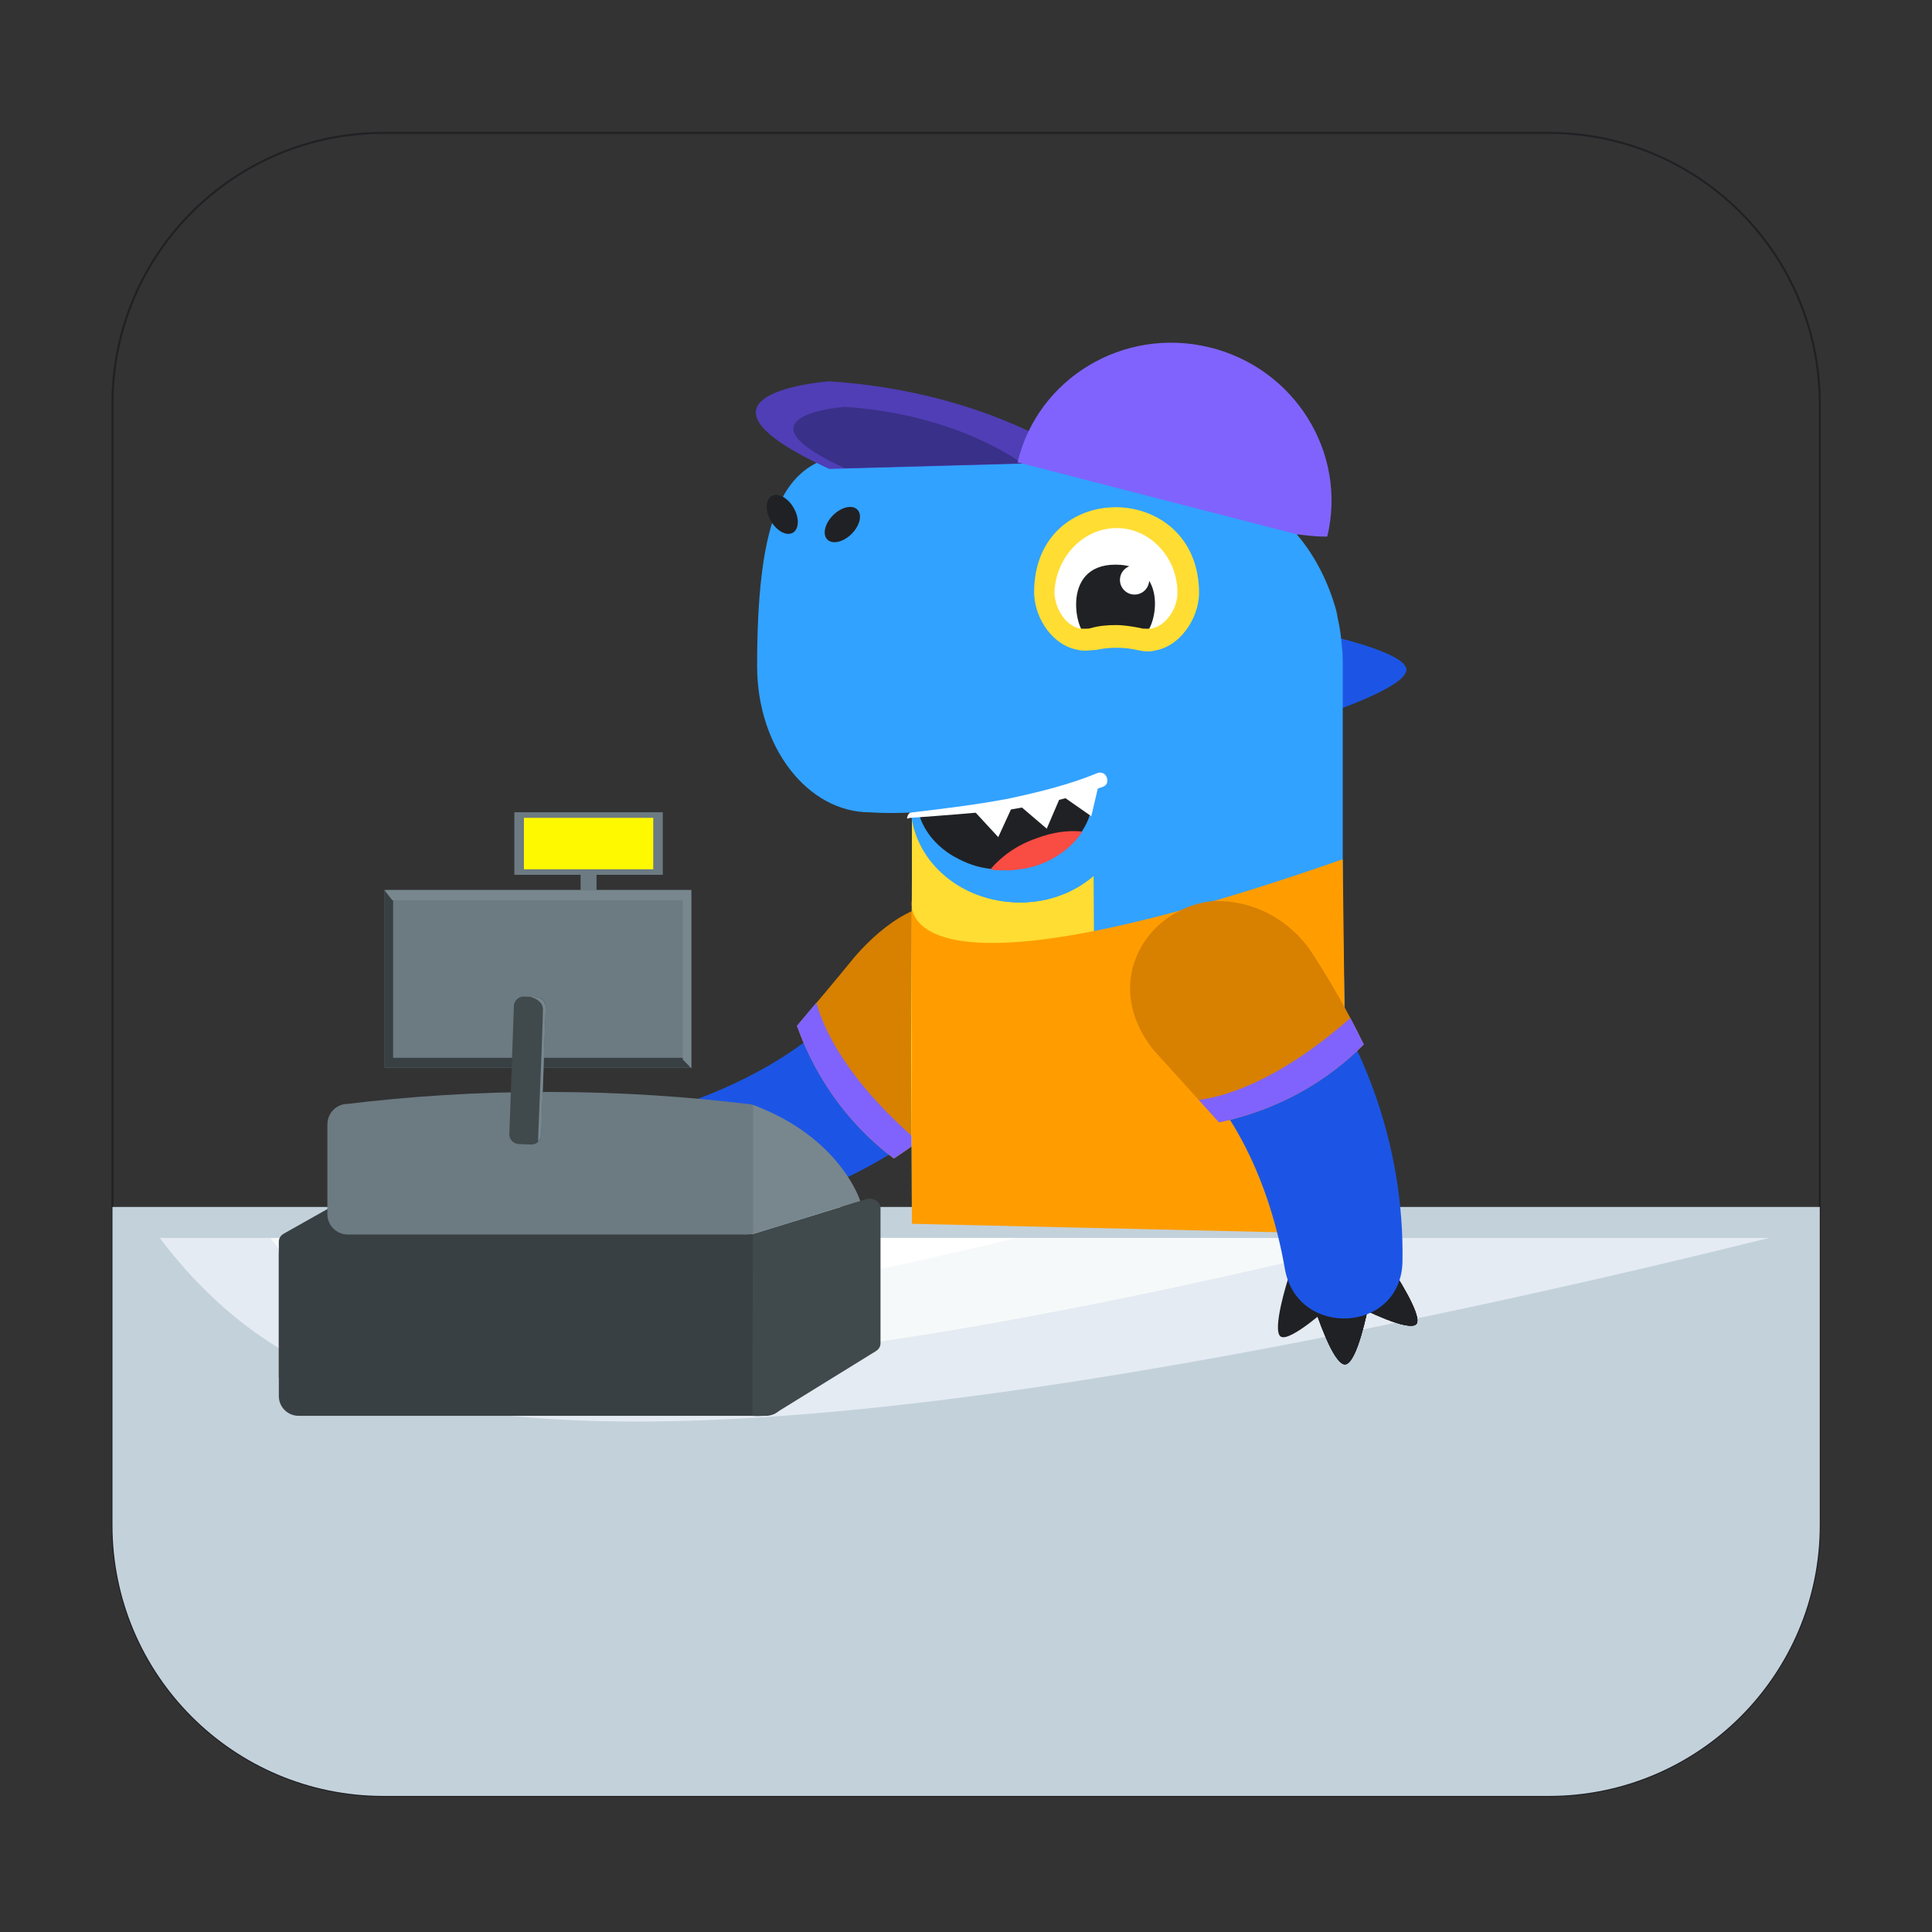 <?xml version="1.0" encoding="utf-8"?>
<!-- Generator: Adobe Illustrator 24.2.0, SVG Export Plug-In . SVG Version: 6.00 Build 0)  -->
<svg version="1.1" id="Слой_1" xmlns="http://www.w3.org/2000/svg" xmlns:xlink="http://www.w3.org/1999/xlink" x="0px" y="0px"
	 viewBox="0 0 5669.3 5669.3" style="enable-background:new 0 0 5669.3 5669.3;" xml:space="preserve">
<rect x="0" y="0" width="5669.3" height="5669.3" fill="#333333" stroke="none"/>
<style type="text/css">
	.st0{fill-rule:evenodd;clip-rule:evenodd;fill:#202124;}
	.st1{fill-rule:evenodd;clip-rule:evenodd;fill:#1C55E5;}
	.st2{fill-rule:evenodd;clip-rule:evenodd;fill:#D88000;}
	.st3{fill-rule:evenodd;clip-rule:evenodd;fill:#8063FC;}
	.st4{fill-rule:evenodd;clip-rule:evenodd;fill:#31A2FF;}
	.st5{fill-rule:evenodd;clip-rule:evenodd;fill:#FFDD33;}
	.st6{fill-rule:evenodd;clip-rule:evenodd;fill:#F94C43;}
	.st7{fill-rule:evenodd;clip-rule:evenodd;fill:#FFFFFF;}
	.st8{fill:none;stroke:#202124;stroke-width:6;stroke-miterlimit:10;}
	.st9{fill:#E4EBF2;}
	.st10{fill:#C3D1DB;}
	.st11{fill:#F6F9FA;}
	.st12{fill:#FFFFFF;}
	.st13{fill:#6C7A82;}
	.st14{fill:#384044;}
	.st15{fill:#40494C;}
	.st16{fill:#78878E;}
	.st17{fill:#FFF900;}
	.st18{fill-rule:evenodd;clip-rule:evenodd;fill:#FF9D00;}
	.st19{fill-rule:evenodd;clip-rule:evenodd;fill:#4F3EB5;}
	.st20{fill-rule:evenodd;clip-rule:evenodd;fill:#393089;}
</style>
<g>
	<path class="st0" d="M1895.3,3392.1l64.5-131c0,0-156.7-31.2-169.2-1.6C1778.2,3289.2,1895.3,3392.1,1895.3,3392.1z"/>
	<path class="st0" d="M1920,3521.2l-26.2-153c0,0-155,69.6-148.8,104.7C1751,3508.1,1920,3521.2,1920,3521.2z"/>
	<path class="st0" d="M2033.5,3583l-118.7-82.6c0,0-55.7,148.6-28.6,167.1C1913.3,3685.8,2033.5,3583,2033.5,3583z"/>
	<path class="st0" d="M1895.3,3392.1l64.5-131c0,0-156.7-31.2-169.2-1.6C1778.2,3289.2,1895.3,3392.1,1895.3,3392.1z"/>
	<path class="st0" d="M1920,3521.2l-26.2-153c0,0-155,69.6-148.8,104.7C1751,3508.1,1920,3521.2,1920,3521.2z"/>
	<path class="st0" d="M2033.5,3583l-118.7-82.6c0,0-55.7,148.6-28.6,167.1C1913.3,3685.8,2033.5,3583,2033.5,3583z"/>
	<path class="st0" d="M1895.3,3392.1l64.5-131c0,0-156.7-31.2-169.2-1.6C1778.2,3289.2,1895.3,3392.1,1895.3,3392.1z"/>
	<path class="st0" d="M1920,3521.2l-26.2-153c0,0-155,69.6-148.8,104.7C1751,3508.1,1920,3521.2,1920,3521.2z"/>
	<path class="st0" d="M2033.5,3583l-118.7-82.6c0,0-55.7,148.6-28.6,167.1C1913.3,3685.8,2033.5,3583,2033.5,3583z"/>
	<path class="st1" d="M2856.1,2697c2,0.8,3.9,1.7,5.9,2.5c157.2,68.6,203.6,267.4,90.9,396.6c-228.7,266.4-545.2,437.7-881.3,484.4
		c-210.3,29.9-274-271.4-73.7-338.2c238.7-80.7,461.9-218.5,575-415.1C2638,2717.4,2737.6,2647,2856.1,2697L2856.1,2697z"/>
</g>
<path class="st2" d="M2512.9,2802.2c25.1-28.2,157.3-176.6,288.9-144.9c112.2,27,165.5,170.8,178.3,249.3
	c9.3,57.3,0.9,103.6-2.9,121.8c-19.8,93.4-75,152.7-100,176.6c-37.2,32.6-77.6,66-121.4,99.7c-45.6,35.1-90.1,66.6-132.8,95.1
	c-33.5-25.3-69.2-56.2-104.6-93.9c-98.5-104.9-151.1-215.9-179.8-295.5c20.6-24.1,51.6-60.7,89.2-105.6
	C2495.3,2824.1,2500.3,2816.4,2512.9,2802.2z"/>
<path class="st3" d="M2622.9,3399.7c23.4-15.6,47.3-32.2,71.7-49.7c-215.2-186-279.6-335.7-298.9-408
	c-19.1,22.8-38.1,45.5-57.2,68.3c28.7,79.5,81.3,190.6,179.8,295.5C2553.8,3343.5,2589.5,3374.4,2622.9,3399.7z"/>
<path class="st1" d="M5080.5,3586.3l-193.6,188.2c0,0,330.8,89.1,357.6,42C5269.6,3770.8,5080.5,3586.3,5080.5,3586.3z"/>
<path class="st1" d="M3790.1,1606.3l-188.6-152.2c0,0,212.2-158.6,255.1-124.3C3899.4,1364.1,3790.1,1606.3,3790.1,1606.3z"/>
<path class="st1" d="M3875.8,2099.3l-12.9-242.2c0,0,259.4,53.6,263.6,107.2C4128.7,2017.9,3875.8,2099.3,3875.8,2099.3
	L3875.8,2099.3z"/>
<path class="st1" d="M3790.1,1606.3l-188.6-152.2c0,0,212.2-158.6,255.1-124.3C3899.4,1364.1,3790.1,1606.3,3790.1,1606.3z"/>
<path class="st1" d="M3875.8,2099.3l-12.9-242.2c0,0,259.4,53.6,263.6,107.2C4128.7,2017.9,3875.8,2099.3,3875.8,2099.3
	L3875.8,2099.3z"/>
<path class="st1" d="M3790.1,1606.3l-188.6-152.2c0,0,212.2-158.6,255.1-124.3C3899.4,1364.1,3790.1,1606.3,3790.1,1606.3z"/>
<path class="st1" d="M3875.8,2099.3l-12.9-242.2c0,0,259.4,53.6,263.6,107.2C4128.7,2017.9,3875.8,2099.3,3875.8,2099.3
	L3875.8,2099.3z"/>
<path class="st1" d="M4509.9,4029l-195.1-141.5c0,0,205.8-167.2,248.6-137.2C4606.4,3780.4,4509.9,4029,4509.9,4029z"/>
<path class="st1" d="M3164.2,5020.8h-445.8V4007c0-139.3,113.6-252.9,252.9-252.9l0,0c139.3,0,252.9,113.6,252.9,252.9v956
	C3222.1,4995.1,3196.4,5020.8,3164.2,5020.8L3164.2,5020.8z"/>
<path class="st0" d="M2619.8,4866.5c51.4-79.3,141.5-132.9,242.2-132.9c158.6,0,289.4,128.6,289.4,289.4h-576.6
	C2572.6,4962.9,2589.8,4911.5,2619.8,4866.5L2619.8,4866.5z"/>
<path class="st1" d="M3164.2,5020.8h-445.8V4007c0-139.3,113.6-252.9,252.9-252.9l0,0c139.3,0,252.9,113.6,252.9,252.9v956
	C3222.1,4995.1,3196.4,5020.8,3164.2,5020.8L3164.2,5020.8z"/>
<path class="st0" d="M2619.8,4866.5c51.4-79.3,141.5-132.9,242.2-132.9c158.6,0,289.4,128.6,289.4,289.4h-576.6
	C2572.6,4962.9,2589.8,4911.5,2619.8,4866.5L2619.8,4866.5z"/>
<path class="st1" d="M3387.8,1376h-242.2c0,0,66.5-257.2,120-257.2C3319.2,1121,3387.8,1376,3387.8,1376z"/>
<path class="st4" d="M4924.7,4015.7c-235.8,147.9-536.6,304.2-744.5,357.8c0,0,0,0-2.2,0c-12.8,4.3-27.8,6.5-40.7,10.7
	c-109.3,25.7-214.4,42.9-313,49.3c-8.6,0-17.2,2.2-25.7,2.2c-6.4,0-10.7,0-17.1,0c-4.3,0-10.7,0-15,0c-10.7,0-19.3,0-27.9,2.2
	c-12.9,0-23.6,0-36.5,2.1c-32.2,0-51.4,0-51.4,0l0,0c-171.5,0-315.1-21.4-420.1-45c-34.3-8.6-64.3-15-90-21.5
	c-4.3,0-6.4-2.1-8.6-2.1c-2.2,0-2.2,0-4.3-2.2c-38.6-10.7-75-25.7-109.3-42.9c-6.4-2.1-12.8-6.4-17.2-8.5c-4.3-2.2-8.6-4.3-12.8-6.5
	c-8.6-4.3-17.2-10.7-25.7-15c-17.2-10.7-34.3-21.4-49.3-34.3c0,0-2.1,0-2.1-2.1c-8.6-8.6-19.3-15-27.9-23.6
	c-109.3-98.6-184.3-237.9-201.5-394.4c-2.2-21.4-4.3-45-4.3-66.4c0-6.5,0-12.9,0-19.3v-21.4v-98.6V3454v-874.5l0,0v-137.2v-57.9
	c0,0-15-833.8,62.1-908.8c38.6-36.5,83.6-66.5,135-87.9c12.9-4.3,25.7-10.7,38.6-12.8c25.7-8.6,53.6-12.9,81.5-17.2
	c15-2.2,27.9-2.2,42.9-2.2H3355c147.9,0,282.9,55.7,385.8,145.8c23.6,19.3,45,42.8,64.3,66.5c49.3,57.8,85.7,126.4,109.3,201.4
	c4.3,12.9,8.6,27.9,10.7,42.9c6.4,27.9,10.7,57.9,12.8,87.9c2.2,15,2.2,30,2.2,45v705.2c0,66.5,8.6,512.3,17.2,578.7
	c39,272.2,200.1,560.9,452.7,669.5c135.2,58.1,281.9,82.1,474,3.7h2.2C4954.7,3902.1,4978.3,3981.4,4924.7,4015.7z"/>
<path class="st5" d="M3661.8,4304.9c-77.2-23.6-150-57.9-214.3-107.2c0,0,0,0-2.1,0c0,0-2.1,0-2.1-2.1
	c-141.5-113.6-231.5-289.4-231.5-484.4c0-6.4,0-12.9,0-19.3v-660.2l-4.3-737.3c-147.9,55.7-327.9,87.9-531.6,92.2v130.8v57.9l0,0
	l0,0l-2.1,514.4l2.1,501.6v42.9l0,0v98.6v21.4c0,6.4,0,12.9,0,19.3c0,182.2,79.3,349.4,205.8,463c8.6,8.6,17.1,15,27.9,23.6
	c0,0,2.1,0,2.1,2.1c15,12.9,32.2,23.6,49.3,34.3c8.6,6.4,17.2,10.7,25.7,15c4.3,2.1,8.6,4.3,12.9,6.4c6.4,2.1,10.7,6.4,17.1,8.6
	c34.3,17.2,70.7,32.2,109.3,42.9c2.1,0,2.1,0,4.3,2.1c2.1,0,6.4,2.1,8.6,2.1c25.7,6.4,55.7,15,90,21.4c105,23.6,248.6,45,420.1,45
	l0,0c0,0,19.3,0,51.4,0c12.9,0,23.6,0,36.4-2.1c8.6,0,19.3,0,27.9-2.1c4.3,0,10.7,0,15,0c6.4,0,10.7,0,17.1,0c8.6,0,17.2,0,25.7-2.1
	h2.1c100.7-8.6,231.5-23.6,351.5-60c0,0,0,0,2.1,0C3942.6,4371.3,3762.6,4332.8,3661.8,4304.9L3661.8,4304.9z"/>
<ellipse class="st4" cx="2994.9" cy="2360.8" rx="312.9" ry="287.2"/>
<path class="st0" d="M3232.8,2339.4c0,36.4-10.7,68.6-30,98.6c-15,23.6-36.4,45-60,62.2c-2.1,2.1-4.3,2.1-6.4,4.3
	c-34.3,23.6-77.2,40.7-124.3,45c-4.3,0-8.6,2.1-15,2.1c-8.6,0-15,0-23.6,0c-6.4,0-12.9,0-19.3,0c-6.4,0-15-2.1-21.4-2.1
	c-38.6-4.3-72.9-17.2-102.9-34.3c-2.1,0-2.1-2.1-4.3-2.1c-66.4-38.6-109.3-102.9-109.3-173.6c0-117.9,115.7-214.3,257.2-214.3
	C3117.1,2127.2,3232.8,2221.5,3232.8,2339.4z"/>
<path class="st6" d="M3202.8,2440.1c-15,23.6-36.4,45-60,62.2c-2.1,2.1-4.3,2.1-6.4,4.3c-34.3,23.6-77.2,40.7-124.3,45
	c-4.3,0-8.6,2.1-15,2.1c-8.6,0-15,0-23.6,0c-6.4,0-12.9,0-19.3,0c-6.4,0-15-2.1-21.4-2.1c32.1-38.6,79.3-72.9,137.2-92.2
	C3114.9,2442.3,3159.9,2435.8,3202.8,2440.1L3202.8,2440.1z"/>
<path class="st1" d="M3867.2,5020.8h-445.8V4007c0-139.3,113.6-252.9,252.9-252.9l0,0c139.3,0,252.9,113.6,252.9,252.9v956
	C3925.1,4995.1,3899.4,5020.8,3867.2,5020.8z"/>
<path class="st0" d="M3322.8,4866.5c51.4-79.3,141.5-132.9,242.2-132.9c158.6,0,289.4,128.6,289.4,289.4h-576.6
	C3275.7,4962.9,3292.8,4911.5,3322.8,4866.5z"/>
<ellipse transform="matrix(0.707 -0.707 0.707 0.707 -364.26 2198.919)" class="st0" cx="2472.2" cy="1539.2" rx="62.2" ry="38.6"/>
<polygon class="st7" points="2997,2352.3 3129.9,2322.2 3084.9,2427.3 "/>
<polygon class="st7" points="2896.3,2367.3 3020.6,2348 2973.4,2450.8 "/>
<polygon class="st7" points="3104.2,2330.8 3222.1,2285.8 3196.4,2395.1 "/>
<path id="mouth" class="st7" d="M2686.2,2384.4c90-10.7,182.2-23.6,272.2-40.7c90-19.3,177.9-40.7,261.5-75l0,0
	c10.7-4.3,23.6,0,27.9,12.9c4.3,12.9,0,23.6-12.9,27.9l0,0c-90,32.2-180,51.4-272.2,66.5c-92.2,15-184.3,25.7-276.5,32.1
	c-6.4,0-10.7-4.3-10.7-10.7C2677.7,2388.7,2681.9,2384.4,2686.2,2384.4L2686.2,2384.4L2686.2,2384.4z"/>
<ellipse class="st4" cx="2994.9" cy="2360.8" rx="312.9" ry="287.2"/>
<path class="st0" d="M3232.8,2339.4c0,36.4-10.7,68.6-30,98.6c-15,23.6-36.4,45-60,62.2c-2.1,2.1-4.3,2.1-6.4,4.3
	c-34.3,23.6-77.2,40.7-124.3,45c-4.3,0-8.6,2.1-15,2.1c-8.6,0-15,0-23.6,0c-6.4,0-12.9,0-19.3,0c-6.4,0-15-2.1-21.4-2.1
	c-38.6-4.3-72.9-17.2-102.9-34.3c-2.1,0-2.1-2.1-4.3-2.1c-66.4-38.6-109.3-102.9-109.3-173.6c0-117.9,115.7-214.3,257.2-214.3
	C3117.1,2127.2,3232.8,2221.5,3232.8,2339.4z"/>
<path class="st6" d="M3202.8,2440.1c-15,23.6-36.4,45-60,62.2c-2.1,2.1-4.3,2.1-6.4,4.3c-34.3,23.6-77.2,40.7-124.3,45
	c-4.3,0-8.6,2.1-15,2.1c-8.6,0-15,0-23.6,0c-6.4,0-12.9,0-19.3,0c-6.4,0-15-2.1-21.4-2.1c32.1-38.6,79.3-72.9,137.2-92.2
	C3114.9,2442.3,3159.9,2435.8,3202.8,2440.1L3202.8,2440.1z"/>
<path class="st1" d="M3867.2,5020.8h-445.8V4007c0-139.3,113.6-252.9,252.9-252.9l0,0c139.3,0,252.9,113.6,252.9,252.9v956
	C3925.1,4995.1,3899.4,5020.8,3867.2,5020.8z"/>
<path class="st0" d="M3322.8,4866.5c51.4-79.3,141.5-132.9,242.2-132.9c158.6,0,289.4,128.6,289.4,289.4h-576.6
	C3275.7,4962.9,3292.8,4911.5,3322.8,4866.5z"/>
<ellipse transform="matrix(0.707 -0.707 0.707 0.707 -364.26 2198.919)" class="st0" cx="2472.2" cy="1539.2" rx="62.2" ry="38.6"/>
<polygon class="st7" points="2997,2352.3 3129.9,2322.2 3084.9,2427.3 "/>
<polygon class="st7" points="2896.3,2367.3 3020.6,2348 2973.4,2450.8 "/>
<polygon class="st7" points="3104.2,2330.8 3222.1,2285.8 3196.4,2395.1 "/>
<path id="mouth_0" class="st7" d="M2686.2,2384.4c90-10.7,182.2-23.6,272.2-40.7c90-19.3,177.9-40.7,261.5-75l0,0
	c10.7-4.3,23.6,0,27.9,12.9c4.3,12.9,0,23.6-12.9,27.9l0,0c-90,32.2-180,51.4-272.2,66.5c-92.2,15-184.3,25.7-276.5,32.1
	c-6.4,0-10.7-4.3-10.7-10.7C2677.7,2388.7,2681.9,2384.4,2686.2,2384.4L2686.2,2384.4L2686.2,2384.4z"/>
<ellipse class="st4" cx="2990" cy="2360.8" rx="317.9" ry="287.2"/>
<path class="st0" d="M3205.9,2339.4c0,36.4-10.7,68.6-30,98.6c-15,23.6-36.4,45-60,62.2c-2.1,2.1-4.3,2.1-6.4,4.3
	c-34.3,23.6-77.2,40.7-124.3,45c-4.3,0-8.6,2.1-15,2.1c-8.6,0-15,0-23.6,0c-6.4,0-12.9,0-19.3,0c-6.4,0-15-2.1-21.4-2.1
	c-38.6-4.3-72.9-17.2-102.9-34.3c-2.1,0-2.1-2.1-4.3-2.1c-66.4-38.6-109.3-102.9-109.3-173.6c0-117.9,115.7-214.3,257.2-214.3
	C3090.1,2127.2,3205.9,2221.5,3205.9,2339.4L3205.9,2339.4z"/>
<path class="st4" d="M3337.2,2239.7c-287.4,95.7-565.3,158.2-784.3,144c-183.4,0-331.2-191.5-331.2-429
	c0-828.3,274-599.2,840.3-599.2C3059.2,1355.5,3337.2,2239.7,3337.2,2239.7z"/>
<path class="st6" d="M3175.9,2440.1c-15,23.6-36.4,45-60,62.2c-2.1,2.1-4.3,2.1-6.4,4.3c-34.3,23.6-77.2,40.7-124.3,45
	c-4.3,0-8.6,2.1-15,2.1c-8.6,0-15,0-23.6,0c-6.4,0-12.9,0-19.3,0c-6.4,0-15-2.1-21.4-2.1c32.1-38.6,79.3-72.9,137.2-92.2
	C3088,2442.3,3133,2435.8,3175.9,2440.1z"/>
<ellipse transform="matrix(0.866 -0.5 0.5 0.866 -447.182 1350)" class="st0" cx="2295.5" cy="1509.4" rx="38.6" ry="62.2"/>
<ellipse transform="matrix(0.707 -0.707 0.707 0.707 -364.26 2198.919)" class="st0" cx="2472.2" cy="1539.2" rx="62.2" ry="38.6"/>
<polygon class="st7" points="2983.7,2356.7 3116.6,2326.7 3071.6,2431.7 "/>
<polygon class="st7" points="2852.1,2372.9 2976.5,2353.6 2929.3,2456.5 "/>
<polygon class="st7" points="3110.1,2330.8 3228,2285.8 3202.3,2395.1 "/>
<path id="mouth_1" class="st7" d="M2958.5,2343.7c90-19.3,177.9-40.7,261.5-75l0,0c10.7-4.3,23.6,0,27.9,12.9
	c4.3,12.9,0,23.6-12.9,27.8l0,0c-90,32.2-180,51.5-272.2,66.5c-90.7,8.7-198.8,17.6-291,24c-6.4,0-10,5.7-10-0.7
	c2.2-8.6,6.4-14.7,10.7-14.7C2767.9,2373,2864.1,2361.7,2958.5,2343.7L2958.5,2343.7z"/>
<path class="st7" d="M3367.8,1864.7c-8.6,0-17.1,0-25.7-2.1c-21.4-4.3-45-6.4-68.6-6.4c-23.6,0-47.2,2.1-68.6,6.4
	c-8.6,2.1-17.2,2.1-25.7,2.1c-6.4,0-12.9,0-17.2-2.1c-60-8.6-107.2-60-109.3-122.2v-4.3c0-122.2,98.6-220.8,220.8-220.8h6.4
	c117.9,2.1,214.3,100.7,214.3,218.6v2.1c0,62.2-47.2,113.6-109.3,122.2C3380.7,1864.7,3374.3,1864.7,3367.8,1864.7z"/>
<path class="st0" d="M3393.6,1776.9c0,19.3-4.3,38.6-12.9,53.6c-10.7,2.1-21.4,2.1-32.2-2.1c-23.6-4.3-49.3-8.6-75-8.6
	c-25.7,0-51.4,2.1-75,8.6c-10.7,2.1-21.4,2.1-32.2,2.1c-8.6-17.1-12.9-34.3-12.9-53.6c0-66.4,53.6-120,120-120
	C3340,1656.8,3393.6,1710.4,3393.6,1776.9z"/>
<circle class="st7" cx="3329.3" cy="1701.8" r="42.9"/>
<path class="st7" d="M3367.8,1864.7c-8.6,0-17.1,0-25.7-2.1c-21.4-4.3-45-6.4-68.6-6.4c-23.6,0-47.2,2.1-68.6,6.4
	c-8.6,2.1-17.2,2.1-25.7,2.1c-6.4,0-12.9,0-17.2-2.1c-60-8.6-107.2-60-109.3-122.2v-4.3c0-122.2,98.6-220.8,220.8-220.8h6.4
	c117.9,2.1,214.3,100.7,214.3,218.6v2.1c0,62.2-47.2,113.6-109.3,122.2C3380.7,1864.7,3374.3,1864.7,3367.8,1864.7z"/>
<path class="st0" d="M3393.6,1776.9c0,19.3-4.3,38.6-12.9,53.6c-10.7,2.1-21.4,2.1-32.2-2.1c-23.6-4.3-49.3-8.6-75-8.6
	c-25.7,0-51.4,2.1-75,8.6c-10.7,2.1-21.4,2.1-32.2,2.1c-8.6-17.1-12.9-34.3-12.9-53.6c0-66.4,53.6-120,120-120
	C3340,1656.8,3393.6,1710.4,3393.6,1776.9z"/>
<circle class="st7" cx="3329.3" cy="1701.8" r="42.9"/>
<path class="st7" d="M3369,1892c-8.6,0-17.2,0-25.7-2.1c-21.4-4.3-45-6.5-68.6-6.5c-23.6,0-47.2,2.2-68.6,6.5
	c-8.6,2.1-17.2,2.1-25.7,2.1c-6.4,0-12.8,0-17.2-2.1c-60-8.6-108.3-87.4-110.5-149.5v-4.3c0-122.2,98.6-220.7,220.8-220.7h6.4
	c117.9,2.1,214.3,100.7,214.3,218.6v2.2c0,62.1-45.9,140.9-108.1,149.5C3381.9,1892,3375.5,1892,3369,1892L3369,1892z"/>
<path class="st0" d="M3343.4,1865.8c-23.6-4.3-49.3-8.6-75-8.6c-25.7,0-51.5,2.1-75,8.6c-32.7,6.5-88.2-208.9,80.1-208.9
	C3446.1,1656.8,3386,1882.7,3343.4,1865.8z"/>
<circle class="st7" cx="3329.3" cy="1701.8" r="42.9"/>
<path class="st5" d="M3276.6,1549.6c2,0,4.1,0,4.1,0c96.4,2.2,174.3,87.9,174.3,188.6v2.2c0,47.1-35.4,98-78.4,104.5
	c-4.1,0-8.2,0-12.3,0c-6.1,0-12.3,0-18.4-2.1c-22.6-4.3-47.2-8.6-71.8-8.6c-24.6,0-49.2,2.1-71.8,8.6c-6.1,2.1-12.3,2.1-18.4,2.1
	c-4.1,0-8.2,0-12.3,0c-43.1-6.4-75.3-57.3-77.4-104.5v-2.2C3098.1,1635.4,3178.1,1549.6,3276.6,1549.6
	C3276.6,1549.6,3276.6,1549.6,3276.6,1549.6z M3034.5,1738.3v2.2l0,0l0,0c2.1,77.1,56.9,155.9,130.7,166.7
	c6.1,2.1,14.4,2.1,20.5,2.1c10.3,0,20.5-2.1,30.8-2.1c18.5-4.3,39-6.4,59.5-6.4c20.5,0,41,2.1,59.5,6.4c10.3,2.1,20.5,4.3,30.8,4.3
	c6.1,0,14.4,0,20.5-2.2c73.9-10.7,129.8-91.6,131.8-166.7l0,0l0,0v-2.1C3518.5,1408.2,3034.5,1401.3,3034.5,1738.3L3034.5,1738.3z"
	/>
<path class="st8" d="M4545,5270H1125c-439.1,0-795-355.9-795-795V1185c0-439.1,355.9-795,795-795h3420c439.1,0,795,355.9,795,795
	v3290C5340,4914.1,4984.1,5270,4545,5270z"/>
<path class="st9" d="M468.9,3632.8"/>
<g>
	<path class="st10" d="M5340,4475v-933.2H330V4475c0,439.1,355.9,795,795,795h3420C4984.1,5270,5340,4914.1,5340,4475z"/>
	<path class="st9" d="M5190.5,3632.8H468.9c37.7,50.4,99.1,125.5,186.6,202.8c354.4,313,1026.6,565.2,3658.8,0
		C4690.1,3755,4995.5,3681.3,5190.5,3632.8z"/>
	<path class="st11" d="M4073.8,3632.8H793.4c26.2,35,68.8,87.2,129.6,140.9c246.2,217.5,713.3,392.7,2542,0
		C3726.2,3717.7,3938.3,3666.5,4073.8,3632.8z"/>
	<path class="st12" d="M2979.5,3632.8H1109.8c14.9,20,39.2,49.7,73.9,80.3c140.3,123.9,406.5,223.8,1448.9,0
		C2781.4,3681.2,2902.3,3652,2979.5,3632.8z"/>
</g>
<g>
	<rect x="1703.7" y="2549.1" class="st13" width="46.8" height="92.7"/>
	<path class="st14" d="M1143.3,3444.9L832.8,3620c-9.1,5.1-14.6,13.9-14.6,23.3v396.8c0,19.6,22.8,33.1,43.9,25.9
		c110.1-33.9,220.2-67.7,330.3-101.6c0.2-10.2,0.4-20.4,0.6-30.6c0.4-167.6,0.8-335.3,1.2-502.9c-7.1,0.3-16.8,1.4-27.6,4.5
		C1156.7,3438.2,1149,3441.8,1143.3,3444.9z"/>
	<path class="st14" d="M2247.1,4154.6H876c-31.9,0-57.8-25.9-57.8-57.8v-418.2c0-31.9,25.9-57.8,57.8-57.8h1371.1
		c31.9,0,57.8,25.9,57.8,57.8v418.2C2304.9,4128.7,2279,4154.6,2247.1,4154.6z"/>
	<path class="st15" d="M2271.8,4149c99.1-61.2,198.2-122.4,297.4-183.6c9.1-5.1,14.6-13.9,14.6-23.3v-396.8
		c0-19.6-22.8-33.1-43.9-25.9c-110.1,33.9-220.2,67.7-330.3,101.6c-0.2,10.2-0.4,20.4-0.6,30.6c-0.4,167.6-0.8,335.3-1.2,502.9
		c12.9,1.1,28.5,1.1,45.9-1.6C2260.2,4151.8,2266.2,4150.5,2271.8,4149z"/>
	<path class="st13" d="M2191,3622.6H1020.6c-33.1,0-59.9-26.8-59.9-59.9v-263.6c0-33.1,26.8-59.9,59.9-59.9
		c176.8-21.3,377-35.6,596.7-35c210.5,0.5,402.9,14.5,573.7,35c4,0,25.2,0.4,42.4,17.5c10.8,10.8,17.5,25.8,17.5,42.4v263.6
		C2250.9,3595.8,2224.1,3622.6,2191,3622.6z"/>
	<path class="st16" d="M2209.6,3620.9l314.7-96.8c0,0-57.3-186.3-314.7-281.9V3620.9z"/>
	<rect x="1128.6" y="2611.2" class="st13" width="899.9" height="522"/>
	<path class="st14" d="M1128.6,2611.2l25,25.8v467.1c284.1,0,568.2,0,852.2,0c7.6,9.7,15.1,19.4,22.7,29.1h-899.9V2611.2z"/>
	<path class="st16" d="M2028.5,3134.7l-25-25.8v-467.1c-284.1,0-568.2,0-852.2,0c-7.6-9.7-15.1-19.4-22.7-29.1h899.9V3134.7z"/>
	<path class="st15" d="M1558.3,3358.5l-36-1.3c-15.9-0.6-28.3-13.9-27.7-29.7l13.4-375.4c0.6-15.9,13.9-28.3,29.7-27.7l36,1.3
		c15.9,0.6,28.3,13.9,27.7,29.7l-13.4,375.4C1587.5,3346.7,1574.2,3359.1,1558.3,3358.5z"/>
	<path class="st16" d="M1589.6,2947.3c0,0,3.2,6,3.6,13.6c0.5,10.8-5.4,170.7-14.5,389.1c2.2-2.2,5.9-6.4,8-12.7
		c0.8-2.6,1.4-5.4,1.5-8.3l13.2-371.7c0.6-16.9-12.6-31-29.5-31.6l-16.2-0.6c6.7,1.6,16.8,4.9,25.7,12.5
		C1586.6,2942,1588.7,2945.7,1589.6,2947.3z"/>
	<rect x="1509.3" y="2383.5" class="st13" width="435.6" height="183.6"/>
	<rect x="1537.4" y="2399.9" class="st17" width="379.5" height="150.9"/>
</g>
<path class="st18" d="M2675.5,2641.8c0,0-79,350.1,1264.6-120.4l13.2,1099.3l-1277.4-29.6L2675.5,2641.8z"/>
<g id="_817338112">
	<path class="st0" d="M4014.8,3835.3l-154.9,8.9c0,0,51.8,161.8,87.4,159.6S4014.8,3835.3,4014.8,3835.3z"/>
	<path class="st0" d="M4088.9,3729.5l-95.4,108.7c0,0,141.5,72,162.8,47.1C4176.6,3862.2,4088.9,3729.5,4088.9,3729.5L4088.9,3729.5
		z"/>
	<path class="st0" d="M4014.8,3835.3l-154.9,8.9c0,0,51.8,161.8,87.4,159.6S4014.8,3835.3,4014.8,3835.3z"/>
	<path class="st0" d="M4088.9,3729.5l-95.4,108.7c0,0,141.5,72,162.8,47.1C4176.6,3862.2,4088.9,3729.5,4088.9,3729.5L4088.9,3729.5
		z"/>
	<path class="st0" d="M3902.1,3833.3l-122.9-78.8c0,0-48.5,152.2-20.5,167.9C3786.7,3938.2,3902.1,3833.3,3902.1,3833.3
		L3902.1,3833.3z"/>
	<path class="st0" d="M4014.8,3835.3l-154.9,8.9c0,0,51.8,161.8,87.4,159.6S4014.8,3835.3,4014.8,3835.3z"/>
	<path class="st0" d="M4088.9,3729.5l-95.4,108.7c0,0,141.5,72,162.8,47.1C4176.6,3862.2,4088.9,3729.5,4088.9,3729.5L4088.9,3729.5
		z"/>
	<path class="st1" d="M3772,2755.4c228.2,266.9,348.9,605.9,343.5,945.1c-2.7,212.4-310.2,229.1-345.5,21
		c-43.2-248.3-152-485.3-328.8-627.2C3155.2,2859.3,3537,2476.2,3772,2755.4L3772,2755.4z"/>
</g>
<g>
	<path class="st2" d="M3395,3092.3c-5.5-5.6-106.7-112-71.5-251c27-106.7,122.8-186.8,238.7-197.5c29.6-0.6,72.5,2.3,120.3,19.6
		c89.8,32.4,141,95.1,161.2,123.2c27.2,41.3,54.8,85.9,82.1,133.9c28.5,50,53.7,98.4,76.1,144.5c-29.6,29.7-65.2,60.8-107.3,90.8
		c-117.4,83.3-234.5,120.2-317.2,137.8C3516.6,3226.4,3455.8,3159.4,3395,3092.3z"/>
	<path class="st3" d="M4002,3065c-12.3-25.3-25.4-51.3-39.4-77.8c-213.6,187.8-370.8,231.1-445,240.4c19.9,22,39.9,44,59.8,66
		c82.7-17.6,199.9-54.5,317.2-137.8C3936.8,3125.8,3972.3,3094.6,4002,3065z"/>
</g>
<path class="st19" d="M3175.9,1355.6c0,0-266.2-205.4-742.3-236.7c0,0-485.3,34.7,0,257.2L3175.9,1355.6z"/>
<path class="st20" d="M2998.5,1359.6c0,0-186.2-143.7-519.3-165.6c0,0-339.5,24.2,0,179.9L2998.5,1359.6z"/>
<path class="st3" d="M2985.9,1356.6c59.1-246.7,310.5-398,561.5-337.8s406.5,308.9,347.4,555.6c0,0-21.8,2.1-89.6-6.6"/>
</svg>
